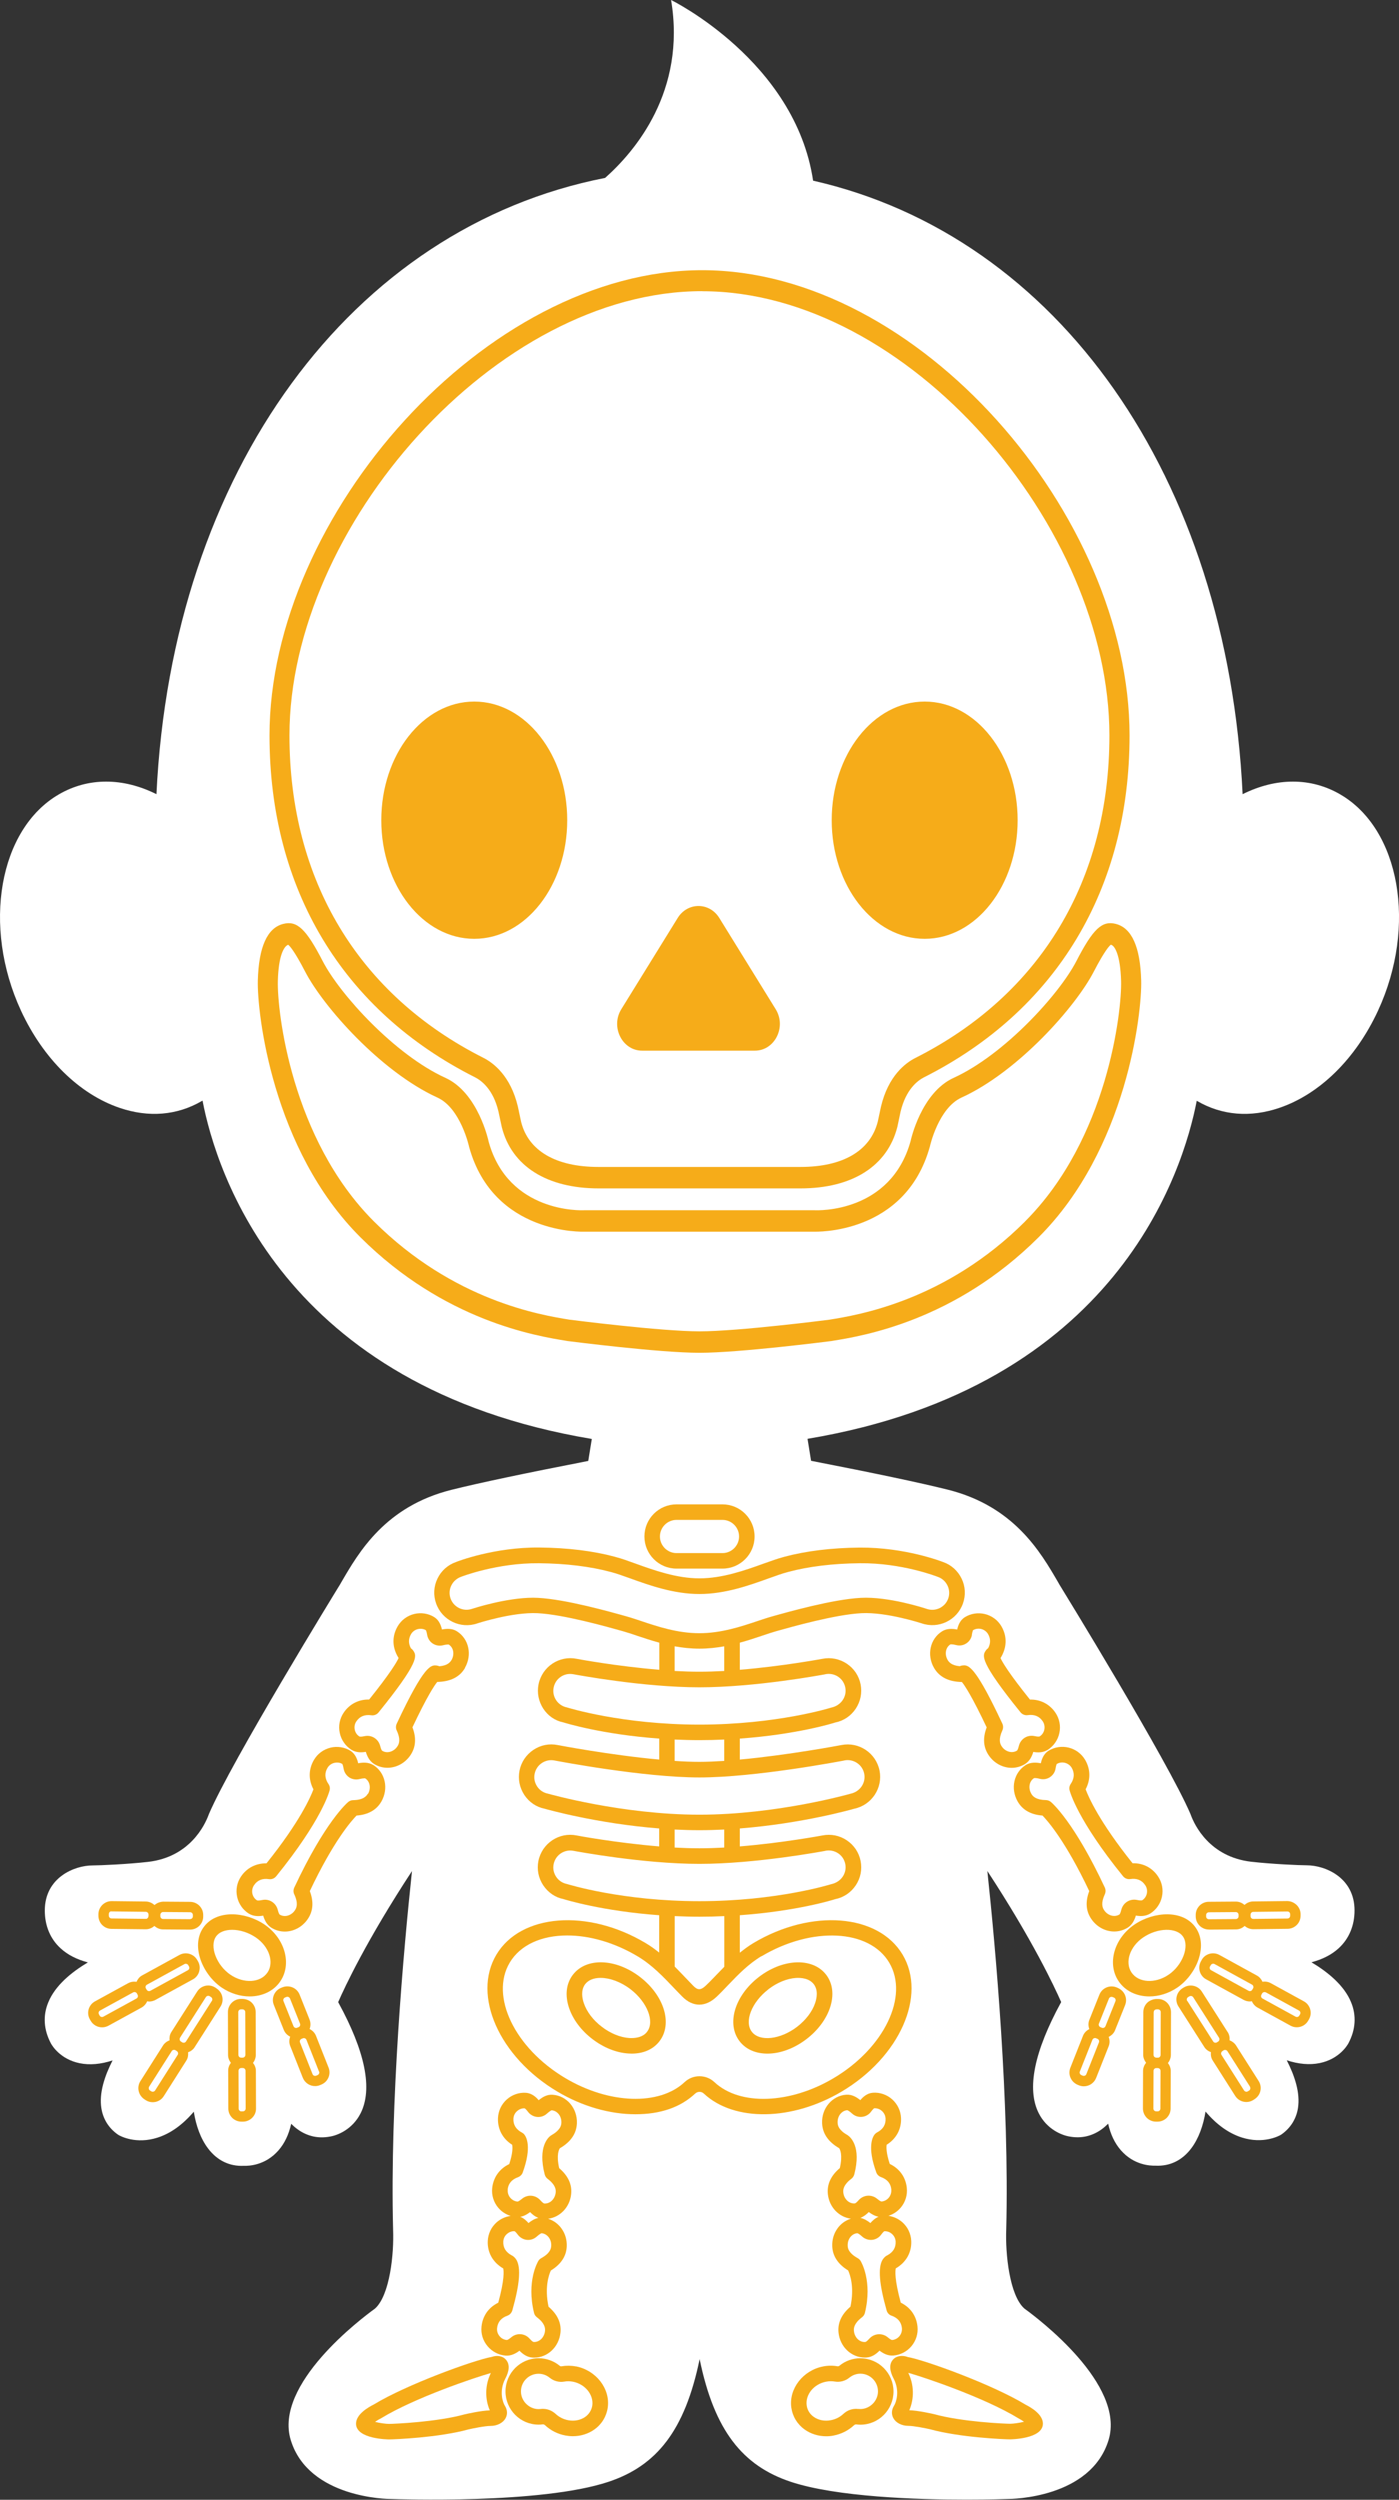 <?xml version="1.0" encoding="UTF-8"?><svg xmlns="http://www.w3.org/2000/svg" viewBox="0 0 208.26 371.92"><rect x="0" y="0" width="208.26" height="371.92" fill="#333333" stroke="none"/><defs><style>.d{fill:#fff;}.e{fill:#f6ac19;}</style></defs><g id="a"/><g id="b"><g id="c"><g><path class="d" d="M178.11,163.75s.09,.05,.14,.08c3.66,2.12,7.88,2.47,12.2,1,6.03-2.05,11.38-7.32,14.69-14.47,5.81-12.56,3.28-27-5.63-32.17-4.37-2.54-9.54-2.52-14.53-.03-2.26-47.16-27.43-82.99-63.94-91.28C118.38,9.05,99.9,0,99.9,0c2.27,13.6-5.4,22.55-9.82,26.47C52.31,33.87,25.59,70.12,23.29,118.16c-4.99-2.49-10.16-2.51-14.53,.03C-.16,123.37-2.68,137.8,3.12,150.36c3.31,7.15,8.66,12.42,14.69,14.47,4.33,1.47,8.54,1.12,12.2-1,.05-.03,.09-.05,.14-.08,2.02,10.52,11.91,42.63,57.95,50.34l-.53,3.27c-9.48,1.84-16.33,3.29-20.37,4.3-9.83,2.46-13.77,9.24-16.38,13.73l-.19,.33c-.66,1.07-16.15,26.29-19.54,34.2-.01,.03-.05,.13-.06,.16-.54,1.44-2.77,6.21-8.97,6.93-3.05,.35-7.17,.53-8.26,.53-2.75,0-7.13,1.82-7.13,6.71,0,2.28,.82,4.24,2.38,5.65,1.03,.94,2.38,1.63,4.03,2.07-2.49,1.48-4.86,3.45-5.88,5.91-.84,2-.7,4.13,.39,6.16,.13,.24,1.33,2.33,4.28,2.93,1.49,.3,3.12,.16,4.89-.42-1.21,2.37-2.02,4.88-1.67,7.11,.25,1.6,1.08,2.94,2.41,3.89,.05,.03,.1,.07,.15,.1,.26,.15,2.59,1.43,5.83,.38,1.92-.62,3.72-1.91,5.37-3.85,.32,2.02,.99,3.98,2.13,5.48,1.36,1.79,3.2,2.68,5.33,2.57,.74,.03,3.2-.06,5.15-2.3,.9-1.03,1.53-2.35,1.89-3.95,.32,.32,.66,.62,1.02,.87,1.4,.99,3.02,1.35,4.69,1.04,1.19-.17,3.41-1.08,4.62-3.47,1.82-3.61,.7-9.17-3.34-16.54,1-2.29,4.26-9.25,10.99-19.5-1.24,11.67-3.3,34.36-2.81,53.41,.14,3.48-.47,9.68-2.69,11.68-1.9,1.37-15.12,11.25-12.54,19.59,2.67,8.65,14.54,8.75,14.9,8.74,.91,.03,22.35,.8,32.41-2.56,7.14-2.38,11.36-7.61,13.55-18.25,2.18,10.64,6.41,15.87,13.55,18.25,6.82,2.27,18.88,2.66,26.2,2.66,3.47,0,5.88-.09,6.15-.1h0c.51,0,12.3-.1,14.97-8.75,2.57-8.34-10.65-18.22-12.54-19.59-2.22-1.99-2.83-8.2-2.69-11.71,.48-19.02-1.57-41.71-2.81-53.38,6.72,10.25,9.98,17.21,10.99,19.5-4.03,7.37-5.16,12.93-3.34,16.54,1.21,2.39,3.43,3.29,4.62,3.47,1.67,.31,3.29-.05,4.69-1.04,.36-.26,.7-.55,1.02-.88,.36,1.6,.99,2.92,1.89,3.95,1.95,2.24,4.4,2.32,5.15,2.3,2.13,.11,3.97-.77,5.33-2.57,1.13-1.5,1.8-3.45,2.13-5.48,1.65,1.95,3.45,3.23,5.37,3.85,3.23,1.04,5.57-.23,5.83-.38,.05-.03,.1-.06,.15-.1,1.32-.95,2.16-2.29,2.41-3.89,.35-2.23-.46-4.74-1.67-7.11,1.77,.58,3.4,.72,4.89,.42,2.95-.6,4.15-2.69,4.28-2.93,1.09-2.03,1.23-4.16,.39-6.16-1.02-2.46-3.4-4.43-5.88-5.91,1.65-.44,3-1.13,4.03-2.07,1.55-1.41,2.38-3.37,2.38-5.65,0-4.89-4.37-6.71-7.13-6.71-1.09,0-5.21-.18-8.26-.53-6.21-.72-8.44-5.49-8.97-6.93-.01-.03-.05-.13-.06-.16-3.39-7.91-18.89-33.13-19.52-34.16l-.21-.37c-2.61-4.49-6.56-11.27-16.38-13.73-4.04-1.01-10.89-2.46-20.37-4.3l-.53-3.27c46.04-7.71,55.93-39.83,57.95-50.34Z"/><g><path class="e" d="M70.71,160.28c.97,.49,2.72,1.81,3.49,5.09l.5,2.33c1.46,5.79,6.71,9.11,14.4,9.11h30.08c7.69,0,12.94-3.32,14.41-9.17l.47-2.23c.79-3.32,2.53-4.64,3.5-5.13,19.72-9.95,30.59-28.01,30.59-50.86,0-32.76-31.44-69.22-63.62-69.22S40.12,76.66,40.12,109.42c0,22.85,10.86,40.92,30.59,50.86ZM104.52,43.33c30.67,0,60.63,35.09,60.63,66.09,0,21.55-10.25,38.58-28.88,47.98-1.45,.73-4.04,2.64-5.13,7.27l-.47,2.2c-1.1,4.35-5.19,6.75-11.51,6.75h-30.08c-6.33,0-10.42-2.4-11.5-6.69l-.49-2.3c-1.09-4.6-3.68-6.51-5.12-7.24-18.62-9.39-28.88-26.43-28.88-47.98,0-31,30.75-66.09,61.42-66.09Z"/><path class="e" d="M166.11,137.46c-2.06-.52-3.39,.72-5.88,5.54-2.55,4.94-10.74,13.93-18.26,17.36-4.85,2.21-6.38,9.23-6.42,9.43-2.98,10.66-13.77,10.3-14.31,10.27h-34.28c-.45,.03-11.26,.4-14.21-10.17-.06-.3-1.6-7.32-6.45-9.53-7.53-3.43-15.71-12.42-18.26-17.36-2.49-4.82-3.82-6.06-5.88-5.54-2.38,.6-3.65,3.44-3.78,8.43-.12,4.73,2.11,25.08,15.28,38.2,12.5,12.45,26.16,14.67,30.65,15.4l.17,.03c.56,.07,13.7,1.75,19.65,1.75s19.09-1.68,19.65-1.75l.17-.03c4.49-.73,18.16-2.95,30.65-15.4,13.17-13.12,15.41-33.47,15.28-38.2-.13-4.99-1.4-7.83-3.78-8.43Zm-13.54,44.3c-11.82,11.78-24.8,13.89-29.14,14.59-.13,.02-13.52,1.73-19.29,1.73s-19.16-1.71-19.37-1.74c-4.26-.69-17.24-2.8-29.07-14.58-12.35-12.31-14.45-31.35-14.34-35.78,.1-3.86,.92-5.19,1.54-5.42,.23,.18,.93,.92,2.52,3.99,2.7,5.22,11.28,14.91,19.7,18.75,3.44,1.57,4.7,7.24,4.73,7.4,3.65,13.08,17.1,12.56,17.17,12.55h34.14c.14,0,13.59,.53,17.26-12.65,.01-.06,1.27-5.73,4.71-7.3,8.43-3.84,17-13.52,19.7-18.75,1.63-3.14,2.33-3.85,2.54-4,0,0,.02,.01,.04,.02,.5,.13,1.37,1.41,1.48,5.41,.11,4.43-1.98,23.47-14.33,35.78Z"/><ellipse class="e" cx="70.6" cy="122.03" rx="13.84" ry="17.65"/><ellipse class="e" cx="137.65" cy="122.03" rx="13.84" ry="17.65"/><path class="e" d="M95.59,156.32h16.78c2.96,0,4.74-3.52,3.1-6.17l-8.39-13.57c-1.47-2.38-4.73-2.38-6.2,0l-8.39,13.57c-1.63,2.64,.14,6.17,3.1,6.17Z"/><path class="e" d="M71.68,346.15c-.11,1.07,.21,2.11,.91,2.93,.68,.81,1.66,1.31,2.69,1.39,.83,.06,1.54-.34,2.05-.73,.45,.46,1.08,.96,1.92,1.02,.09,0,.18,.01,.27,.01,1.99,0,3.67-1.57,3.91-3.69,.16-1.45-.44-2.75-1.77-3.88-.62-2.87,.05-4.76,.34-5.39,1.52-.93,2.32-2.15,2.37-3.62,.07-1.92-1.11-3.57-2.78-4.08,1.77-.23,3.22-1.7,3.43-3.64,.16-1.45-.44-2.75-1.78-3.89-.45-2-.02-2.78,.1-2.96,1.63-.94,2.48-2.19,2.54-3.72,.08-2.23-1.5-4.09-3.6-4.24-.83-.07-1.53,.35-2.09,.81-.38-.45-1.01-1.03-1.87-1.1-1.04-.08-2.08,.28-2.87,.98-.8,.71-1.27,1.7-1.32,2.77-.07,1.65,.69,3.08,2.11,3.98,.07,.34,.12,1.2-.43,2.87-1.46,.7-2.37,1.98-2.54,3.57-.11,1.07,.21,2.11,.9,2.93,.49,.58,1.14,1,1.85,1.22-.77,.1-1.5,.43-2.09,.95-.8,.71-1.27,1.7-1.32,2.77-.08,1.72,.76,3.2,2.3,4.09,.08,.35,.22,1.6-.74,5.1-1.44,.7-2.33,1.97-2.49,3.55Zm3.89-20.38c.09-.89,.61-1.51,1.54-1.84,.32-.12,.58-.37,.7-.69,1.4-3.84,.53-5.32,.23-5.68-.1-.12-.22-.21-.35-.28-.87-.46-1.3-1.15-1.26-2.05,.02-.44,.21-.85,.55-1.14,.33-.29,.73-.44,1.12-.41,.04,.01,.18,.1,.51,.53,.32,.42,.81,.7,1.34,.75,.53,.05,1.06-.12,1.45-.48,.52-.46,.72-.51,.71-.51,.86,.06,1.5,.88,1.46,1.85-.02,.46-.19,1.14-1.6,1.93-.33,.24-1.95,1.64-.88,5.78,.07,.25,.21,.47,.42,.63,1.19,.9,1.26,1.61,1.21,2.06-.11,.97-.85,1.68-1.71,1.62,0,0-.18-.04-.57-.48-.39-.45-.94-.68-1.48-.68-.45,0-.91,.16-1.28,.48-.45,.38-.63,.39-.63,.39-.42-.03-.81-.23-1.09-.57-.29-.34-.42-.77-.37-1.21Zm4.59,4.21c-.57,.11-1.07,.43-1.49,.77-.28-.33-.68-.72-1.22-.93,.58-.1,1.08-.41,1.46-.7,.32,.33,.73,.67,1.25,.86Zm-4.63,14.55c.35-.12,.62-.41,.73-.77,1.11-3.91,1.31-6.38,.61-7.55-.19-.31-.45-.55-.74-.68-.84-.46-1.25-1.14-1.21-2.02,.02-.44,.21-.85,.55-1.14,.33-.29,.73-.43,1.12-.41,.04,.01,.18,.1,.51,.54,.32,.42,.81,.7,1.34,.75,.53,.05,1.05-.12,1.45-.48,.51-.46,.72-.5,.71-.51,.85,.06,1.5,.88,1.46,1.85-.02,.46-.19,1.15-1.49,1.86-.18,.1-.32,.24-.43,.41-.07,.12-1.8,3.02-.64,7.74,.06,.26,.21,.48,.42,.64,1.19,.9,1.26,1.61,1.21,2.06-.11,.97-.85,1.68-1.71,1.62,0,0-.18-.03-.57-.48-.39-.45-.94-.68-1.48-.68-.45,0-.91,.16-1.28,.48-.45,.38-.63,.39-.63,.39-.42-.03-.81-.23-1.09-.57-.29-.34-.42-.77-.37-1.21,.09-.89,.61-1.52,1.54-1.84Z"/><path class="e" d="M85.72,352.08c-.72-.14-1.44-.14-2.14-.02-.13,.03-.24-.05-.29-.1-.87-.71-1.98-1.1-3.11-1.1-2.72,0-4.93,2.22-4.93,4.94s2.21,4.94,4.93,4.94c.2,0,.4-.01,.6-.04,.13-.02,.25,.03,.36,.13,.84,.78,1.88,1.31,3.01,1.52,.37,.07,.75,.11,1.12,.11,1.16,0,2.29-.34,3.21-1,1.1-.78,1.8-1.94,1.99-3.25,.4-2.81-1.73-5.56-4.74-6.14Zm2.45,5.81c-.1,.68-.47,1.28-1.04,1.69-.69,.49-1.62,.68-2.55,.5-.7-.13-1.35-.46-1.87-.94-.52-.48-1.19-.75-1.89-.75-.11,0-.22,0-.34,.02-1.51,.19-2.93-1.05-2.93-2.61,0-1.45,1.17-2.63,2.62-2.63,.61,0,1.18,.2,1.65,.59,.62,.5,1.41,.71,2.16,.58,.43-.08,.86-.07,1.3,.01h0c1.82,.35,3.11,1.94,2.89,3.54Z"/><path class="e" d="M75.2,353.94c.24-.47,.97-1.88,.13-2.85-.57-.66-1.47-.66-2.12-.43h0c-2.71,.49-12.74,4.14-17.56,7.08-.99,.49-2.65,1.52-2.65,2.86,0,2.31,4.85,2.34,4.9,2.34,.85,0,7.47-.28,11.84-1.49,.62-.14,2.43-.52,3.3-.52,.97,0,1.84-.45,2.22-1.14,.32-.58,.28-1.26-.11-1.87-.29-.45-.89-2.14,.05-3.98Zm-2.29,4.68c-1.3,.03-3.45,.52-3.74,.59-4.11,1.14-10.51,1.42-11.27,1.42-.47,0-1.4-.13-2.07-.3,.27-.19,.6-.39,.94-.56,4.94-3.01,13.84-6.02,16.3-6.71-1.09,2.25-.68,4.38-.15,5.57Z"/><path class="e" d="M134.13,315.11c-.05-1.07-.52-2.05-1.32-2.77-.79-.7-1.83-1.06-2.87-.98-.87,.06-1.49,.65-1.87,1.1-.56-.45-1.27-.87-2.09-.81-2.1,.15-3.69,2.02-3.6,4.24,.06,1.53,.91,2.78,2.54,3.72,.13,.18,.55,.97,.1,2.96-1.34,1.13-1.94,2.44-1.78,3.89,.21,1.94,1.66,3.41,3.43,3.64-1.68,.51-2.85,2.16-2.78,4.08,.05,1.47,.85,2.69,2.37,3.62,.29,.64,.95,2.52,.34,5.39-1.33,1.13-1.93,2.44-1.77,3.88,.23,2.12,1.92,3.69,3.91,3.69,.09,0,.18,0,.27-.01,.84-.06,1.47-.56,1.92-1.02,.51,.39,1.19,.79,2.05,.73,1.04-.08,2.02-.58,2.7-1.39,.69-.82,1.01-1.86,.9-2.93-.16-1.58-1.06-2.85-2.49-3.55-.95-3.5-.82-4.75-.74-5.1,1.54-.89,2.38-2.37,2.3-4.09-.05-1.07-.52-2.06-1.32-2.77-.59-.52-1.32-.85-2.08-.96,.71-.22,1.35-.64,1.84-1.22,.69-.82,1.01-1.86,.9-2.93-.16-1.6-1.08-2.87-2.54-3.57-.57-1.73-.5-2.59-.46-2.85,1.44-.9,2.22-2.34,2.14-4Zm-.8,18.4c.04,.88-.37,1.56-1.21,2.02-.29,.13-.55,.37-.74,.68-.7,1.17-.5,3.64,.61,7.55,.1,.36,.37,.65,.73,.77,.93,.33,1.45,.95,1.54,1.84,.04,.44-.09,.87-.37,1.21-.28,.33-.67,.54-1.09,.57,0,0-.18,0-.63-.39-.83-.7-2.05-.61-2.77,.2-.39,.44-.56,.48-.57,.48-.86,.08-1.61-.65-1.71-1.62-.05-.45,.02-1.16,1.21-2.06,.21-.16,.36-.39,.42-.64,1.16-4.72-.56-7.62-.64-7.74-.11-.17-.25-.31-.43-.41-1.3-.72-1.48-1.41-1.49-1.86-.04-.98,.61-1.79,1.43-1.85,.02,0,.23,.04,.74,.51,.39,.35,.92,.52,1.45,.48,.53-.05,1.02-.32,1.34-.75,.33-.44,.47-.52,.47-.53,.43-.03,.84,.11,1.16,.4,.33,.29,.53,.7,.55,1.14Zm-5.25-3.53c.51-.2,.93-.54,1.25-.87,.38,.29,.88,.59,1.46,.7-.53,.22-.94,.61-1.22,.94-.41-.33-.92-.65-1.49-.77Zm4.6-4.22c.04,.44-.09,.87-.37,1.21-.28,.34-.67,.54-1.09,.57,0,0-.18,0-.63-.39-.83-.7-2.05-.62-2.77,.2-.39,.45-.56,.48-.57,.48-.85,.06-1.61-.65-1.71-1.62-.05-.45,.02-1.16,1.21-2.06,.21-.16,.35-.38,.42-.63,1.07-4.14-.54-5.54-.99-5.85-1.3-.72-1.48-1.41-1.49-1.86-.04-.98,.61-1.79,1.43-1.85,.02,0,.22,.04,.74,.51,.39,.36,.92,.53,1.45,.48,.53-.05,1.02-.32,1.34-.75,.33-.44,.47-.52,.47-.53,.42-.03,.84,.11,1.16,.4,.33,.29,.53,.7,.55,1.14,.04,.9-.38,1.59-1.26,2.05-.13,.07-.25,.17-.35,.28-.3,.36-1.17,1.84,.23,5.68,.12,.32,.38,.58,.7,.69,.93,.33,1.45,.95,1.54,1.85Z"/><path class="e" d="M128.08,350.86c-1.13,0-2.23,.39-3.1,1.1-.06,.05-.17,.12-.3,.1-.7-.13-1.43-.12-2.14,.02-3.01,.58-5.14,3.33-4.74,6.14,.19,1.31,.89,2.47,1.99,3.25,.91,.65,2.04,1,3.2,1,.37,0,.75-.03,1.12-.11,1.13-.22,2.17-.74,3.01-1.52,.11-.1,.23-.15,.36-.13,.2,.02,.4,.04,.6,.04,2.72,0,4.93-2.22,4.93-4.94s-2.21-4.94-4.93-4.94Zm-.31,7.55c-.8-.1-1.62,.16-2.22,.73-.52,.48-1.16,.81-1.87,.94-.93,.18-1.85,0-2.55-.5-.58-.41-.95-1.01-1.04-1.69-.23-1.61,1.07-3.2,2.89-3.54,.23-.04,.46-.07,.69-.07,.21,0,.41,.02,.61,.05,.75,.13,1.54-.08,2.16-.58,.47-.38,1.04-.59,1.64-.59,1.44,0,2.62,1.18,2.62,2.63,0,1.55-1.41,2.8-2.93,2.61Z"/><path class="e" d="M135.05,350.65c-.65-.22-1.56-.22-2.13,.43-.84,.97-.11,2.39,.13,2.85,.94,1.83,.34,3.53,.05,3.98-.39,.61-.43,1.29-.11,1.87,.38,.69,1.25,1.14,2.22,1.14,.86,0,2.67,.38,3.25,.51,4.42,1.22,11.04,1.5,11.89,1.5,.05,0,4.9-.03,4.9-2.34,0-1.34-1.66-2.36-2.56-2.81-4.9-2.99-14.94-6.64-17.65-7.12h0Zm16.53,9.14c.29,.15,.6,.33,.86,.52-.67,.17-1.6,.3-2.07,.3-.77,0-7.16-.28-11.32-1.43-.25-.06-2.4-.55-3.69-.58,.53-1.19,.93-3.33-.15-5.57,2.46,.69,11.36,3.7,16.38,6.76Z"/><path class="e" d="M55.55,262.6c-.7-.43-1.51-.4-2.23-.26-.13-.58-.41-1.38-1.14-1.85-.88-.55-1.97-.72-2.99-.47-1.04,.26-1.92,.9-2.46,1.83-.81,1.38-.83,2.94-.07,4.37-.44,1.18-2.05,4.84-6.99,11.01-1.56-.02-2.93,.67-3.8,1.97-.59,.89-.8,1.96-.57,3.01,.22,1.03,.85,1.94,1.73,2.49,.71,.45,1.52,.42,2.15,.31,.18,.61,.51,1.36,1.22,1.8,.62,.39,1.31,.57,2,.57,1.3,0,2.6-.66,3.42-1.87,.8-1.18,.9-2.57,.3-4.15,3.5-7.38,6.15-10.42,6.96-11.24,1.73-.13,2.97-.83,3.69-2.08,1.11-1.93,.59-4.32-1.2-5.44Zm-.8,4.28c-.23,.39-.7,.92-2.19,.95-.26,0-.52,.1-.72,.27-.14,.11-3.45,2.93-8.04,12.75-.14,.31-.15,.67,0,.98,.63,1.35,.36,2.01,.1,2.39-.55,.81-1.55,1.08-2.27,.63,0,0-.14-.12-.28-.69-.22-.91-1.02-1.52-1.91-1.52-.14,0-.29,.02-.43,.05-.58,.13-.74,.05-.74,.05-.36-.22-.61-.58-.7-1.01-.09-.43,0-.88,.24-1.24,.5-.75,1.25-1.06,2.23-.91,.4,.06,.81-.1,1.07-.42,6.83-8.42,7.92-12.63,7.96-12.8,.08-.32,.02-.66-.17-.93-.56-.82-.61-1.63-.15-2.4,.22-.38,.59-.65,1.02-.75,.43-.1,.86-.04,1.18,.16,.02,.03,.11,.17,.2,.71,.09,.52,.39,.99,.83,1.29,.44,.29,.99,.38,1.5,.26,.41-.1,.64-.12,.76-.12,.08,0,.11,0,.11,0,.73,.45,.91,1.47,.43,2.32Z"/><path class="e" d="M69.21,248.14c1.11-1.93,.59-4.32-1.2-5.44-.7-.44-1.51-.4-2.22-.26-.13-.58-.41-1.38-1.14-1.84-.88-.55-1.97-.72-2.99-.47-1.04,.26-1.92,.9-2.46,1.83-.88,1.49-.83,3.21,.14,4.72-.29,.63-1.25,2.27-4.39,6.18-1.55-.04-2.93,.67-3.8,1.97-.59,.89-.8,1.96-.57,3.01,.22,1.03,.85,1.94,1.73,2.49,.71,.45,1.52,.42,2.15,.31,.18,.61,.51,1.36,1.22,1.8,.62,.39,1.31,.57,2,.57,1.3,0,2.6-.66,3.42-1.87,.8-1.18,.9-2.57,.3-4.15,2.19-4.63,3.26-6.22,3.69-6.75,1.97-.04,3.37-.74,4.15-2.11Zm-2-1.16c-.21,.36-.61,.82-1.8,.93-.12-.05-.25-.09-.39-.11-.84-.09-1.81-.21-5.97,8.67-.14,.31-.15,.67,0,.98,.63,1.35,.36,2.01,.1,2.39-.55,.81-1.55,1.09-2.27,.63,0,0-.14-.12-.28-.69-.22-.91-1.02-1.52-1.91-1.52-.14,0-.29,.02-.44,.05-.58,.13-.74,.05-.74,.05-.36-.22-.61-.58-.7-1.01-.09-.43-.01-.88,.24-1.24,.5-.75,1.25-1.05,2.23-.91,.4,.06,.81-.1,1.07-.42,6.17-7.61,5.65-8.43,5.2-9.15-.1-.16-.23-.29-.38-.39-.39-.72-.38-1.43,.02-2.11,.22-.38,.59-.65,1.02-.75,.42-.1,.86-.04,1.18,.16,.03,.03,.11,.17,.2,.71,.09,.52,.39,.99,.83,1.28,.44,.29,.99,.38,1.5,.26,.41-.1,.64-.12,.76-.12,.08,0,.11,.01,.11,0,.73,.45,.91,1.47,.42,2.32Z"/><path class="e" d="M41.73,294.78c1.75-2.59,.69-6.38-2.36-8.45h0c-2.91-1.97-7.27-2.24-9.13,.5-1.86,2.75-.07,6.96,2.77,8.89,1.31,.88,2.77,1.31,4.15,1.31,1.85,0,3.57-.77,4.57-2.25Zm-1.92-1.3c-1.04,1.53-3.51,1.68-5.51,.32-2.07-1.41-3.14-4.22-2.15-5.67,.46-.68,1.36-1.01,2.41-1.01,1.12,0,2.4,.38,3.51,1.13,2,1.36,2.78,3.7,1.74,5.24Z"/><path class="e" d="M28.28,287.09h.02c.52,0,1-.2,1.37-.56,.37-.37,.58-.86,.58-1.38v-.22c.01-1.08-.86-1.96-1.94-1.97l-4.01-.03c-.48,.02-.94,.19-1.3,.51-.36-.33-.81-.52-1.29-.53l-5.08-.06h-.02c-1.07,0-1.95,.87-1.96,1.94v.22h0c0,.52,.19,1.02,.56,1.39,.37,.37,.86,.58,1.38,.58l5.08,.06h.02c.5,0,.95-.19,1.29-.5,.36,.32,.8,.52,1.29,.52l4.01,.03Zm-6.18-2.01c0,.11-.04,.21-.12,.29-.08,.08-.14,.14-.29,.12l-5.08-.06c-.23,0-.41-.19-.41-.42v-.22c0-.23,.16-.46,.42-.41l5.08,.06c.11,0,.21,.04,.29,.12,.08,.08,.12,.18,.12,.29v.22Zm1.77,.02v-.22c0-.11,.05-.21,.13-.29,.08-.08,.18-.12,.29-.12l4.01,.03c.11,0,.21,.04,.29,.12,.08,.08,.12,.18,.12,.29v.22c0,.11-.05,.21-.13,.29-.08,.08-.21,.09-.29,.12l-4.01-.03c-.11,0-.21-.04-.29-.12-.08-.08-.12-.18-.12-.29Z"/><path class="e" d="M29.65,293.31c.14-.5,.09-1.03-.17-1.49l-.11-.19c-.52-.94-1.71-1.29-2.66-.77l-5.58,3.06c-.38,.21-.64,.55-.81,.94-.42-.07-.86-.01-1.26,.21l-4.93,2.7c-.94,.52-1.29,1.71-.76,2.66l.11,.19c.36,.65,1.03,1.01,1.72,1.01,.32,0,.64-.08,.94-.24l4.93-2.7c.39-.22,.68-.56,.84-.94,.1,.01,.19,.04,.29,.04,.32,0,.64-.08,.94-.24l5.58-3.06c.46-.25,.79-.67,.93-1.17Zm-9.33,4.03l-4.93,2.7c-.2,.11-.45,.04-.56-.16l-.1-.19c-.11-.2-.04-.45,.16-.56l4.93-2.7c.2-.11,.45-.04,.56,.16l.1,.19c.11,.2,.04,.45-.16,.56Zm7.65-4.21l-5.58,3.06c-.2,.11-.45,.04-.56-.16h0l-.11-.19c-.05-.1-.07-.21-.04-.31,.03-.11,.1-.19,.2-.25l5.58-3.06c.06-.04,.13-.05,.2-.05,.15,0,.29,.08,.36,.21l.11,.19c.05,.1,.07,.21,.04,.31-.03,.11-.1,.19-.2,.25Z"/><path class="e" d="M32.22,295.82l-.19-.12c-.92-.57-2.12-.29-2.69,.62l-3.85,6.04c-.23,.37-.29,.79-.25,1.21-.4,.14-.76,.41-.99,.79l-3.36,5.29c-.28,.44-.36,.97-.24,1.48,.12,.51,.43,.94,.87,1.22l.18,.12h0c.31,.2,.67,.3,1.03,.3,.15,0,.3-.02,.45-.05,.51-.12,.94-.43,1.21-.87l3.36-5.29c.23-.37,.29-.8,.25-1.22,.4-.14,.76-.4,.99-.78l3.85-6.04c.57-.92,.29-2.12-.63-2.69Zm-5.77,9.91l-3.36,5.29c-.06,.09-.15,.16-.26,.18-.11,.03-.22,0-.31-.05l-.19-.12c-.09-.06-.16-.15-.18-.26-.02-.11,0-.22,.05-.31l3.36-5.29c.12-.19,.37-.25,.57-.13l.19,.12c.19,.12,.25,.38,.14,.56Zm5.09-8.04l-3.85,6.04c-.12,.19-.38,.25-.57,.13l-.19-.12c-.09-.06-.16-.15-.18-.26-.02-.11,0-.22,.05-.31l3.85-6.04c.12-.19,.38-.25,.57-.13l.19,.12c.19,.12,.25,.38,.14,.56Z"/><path class="e" d="M46.09,300.49l-1.49-3.73c-.19-.48-.57-.87-1.05-1.07-.48-.2-1.01-.21-1.5-.02l-.2,.08c-1,.4-1.49,1.54-1.09,2.54l1.49,3.73c.19,.46,.54,.8,.95,1-.16,.44-.18,.94,.01,1.4l1.87,4.72c.31,.76,1.04,1.23,1.82,1.23,.24,0,.49-.04,.72-.14l.2-.08h0c1-.4,1.49-1.54,1.09-2.54l-1.87-4.72c-.18-.45-.52-.79-.95-1.01,.16-.44,.18-.93-.01-1.4Zm-3.89-2.76c-.09-.21,.02-.45,.23-.54l.2-.08c.05-.02,.1-.03,.15-.03,.16,0,.32,.1,.39,.26l1.49,3.73c.04,.1,.04,.22,0,.32-.04,.1-.12,.18-.23,.22l-.2,.08c-.21,.09-.45-.02-.54-.23l-1.49-3.73Zm5.3,10.47c.09,.21-.02,.45-.23,.54l-.2,.08c-.1,.04-.22,.04-.32,0-.1-.04-.18-.12-.22-.22l-1.87-4.72c-.09-.21,.02-.45,.23-.54l.2-.08c.05-.02,.1-.03,.15-.03,.16,0,.32,.1,.38,.26l1.87,4.72Z"/><path class="e" d="M37.66,306.92c.26-.33,.42-.75,.42-1.21l-.02-6.37c0-.52-.21-1.01-.58-1.38-.37-.37-.89-.55-1.39-.56h-.22c-1.08,0-1.95,.89-1.94,1.97l.02,6.36c0,.45,.16,.85,.42,1.18-.25,.33-.41,.74-.4,1.19l.02,5.62c0,.52,.21,1.01,.58,1.38,.37,.36,.86,.56,1.37,.56h.23c.52,0,1.01-.21,1.38-.58,.37-.37,.57-.86,.56-1.38l-.02-5.62c0-.43-.17-.83-.43-1.16Zm-1.78-7.97h.22c.11,0,.21,.04,.29,.12,.08,.08,.12,.18,.12,.29l.02,6.36c0,.23-.18,.42-.41,.42h-.22c-.23,0-.41-.18-.41-.41l-.02-6.36c0-.23,.18-.42,.41-.42Zm.28,15.18h-.22c-.09,.03-.21-.04-.29-.12-.08-.08-.12-.18-.12-.29l-.02-5.62c0-.23,.18-.42,.41-.42h.22c.11,0,.21,.04,.29,.12,.08,.08,.12,.18,.12,.29l.02,5.62c0,.23-.18,.42-.41,.42Z"/><path class="e" d="M154.93,262.34c-.71-.14-1.53-.17-2.23,.26-1.79,1.12-2.31,3.51-1.2,5.44,.72,1.25,1.96,1.95,3.69,2.08,.81,.83,3.46,3.87,6.96,11.24-.6,1.58-.5,2.97,.3,4.14,.82,1.21,2.12,1.87,3.42,1.87,.69,0,1.38-.19,2-.57,.71-.45,1.04-1.19,1.22-1.8,.63,.11,1.44,.14,2.15-.31,.88-.55,1.51-1.46,1.73-2.49,.23-1.05,.02-2.12-.57-3.01-.87-1.31-2.25-2.02-3.8-1.97-4.94-6.17-6.55-9.83-6.99-11.01,.76-1.42,.74-2.99-.07-4.37-.54-.92-1.42-1.57-2.46-1.83-1.02-.25-2.11-.08-2.99,.47-.74,.46-1.02,1.27-1.14,1.84Zm2.2,.8c.09-.54,.18-.68,.17-.68,.36-.23,.79-.29,1.22-.19,.43,.11,.79,.37,1.02,.75,.45,.78,.4,1.58-.15,2.4-.19,.27-.25,.61-.17,.93,.04,.17,1.13,4.38,7.96,12.8,.26,.32,.67,.48,1.07,.42,.98-.15,1.73,.16,2.23,.91,.25,.37,.33,.81,.24,1.24-.09,.43-.34,.79-.7,1.01,0,0-.17,.08-.75-.05-1.06-.23-2.09,.41-2.35,1.47-.14,.58-.27,.69-.28,.69-.72,.45-1.72,.18-2.27-.63-.26-.38-.52-1.04,.1-2.39,.14-.31,.14-.67,0-.98-4.59-9.82-7.9-12.64-8.04-12.75-.2-.17-.46-.26-.72-.27-1.49-.03-1.97-.55-2.19-.95-.49-.85-.3-1.86,.4-2.31,0,0,.05-.02,.15-.02,.13,0,.36,.02,.74,.12,.51,.13,1.06,.04,1.5-.26,.44-.29,.75-.76,.83-1.29Z"/><path class="e" d="M142.47,242.44c-.71-.14-1.53-.17-2.23,.27-1.79,1.12-2.31,3.51-1.2,5.44,.79,1.36,2.18,2.07,4.15,2.1,.43,.53,1.5,2.12,3.69,6.75-.6,1.58-.5,2.97,.3,4.15,.82,1.21,2.12,1.87,3.42,1.87,.69,0,1.38-.19,2-.57,.71-.45,1.04-1.19,1.22-1.8,.63,.11,1.44,.14,2.15-.31,.88-.55,1.51-1.46,1.73-2.49,.23-1.05,.02-2.12-.57-3.01-.87-1.31-2.29-2.02-3.8-1.97-3.14-3.91-4.1-5.55-4.39-6.18,.96-1.52,1.01-3.23,.14-4.72-.54-.93-1.42-1.57-2.46-1.83-1.02-.25-2.11-.08-2.99,.47-.74,.46-1.02,1.27-1.14,1.85Zm2.2,.8c.09-.54,.18-.68,.17-.69,.36-.22,.79-.29,1.22-.19,.43,.11,.79,.37,1.02,.75,.4,.68,.41,1.39,.02,2.11-.15,.1-.28,.23-.38,.39-.46,.72-.97,1.54,5.2,9.15,.26,.32,.67,.48,1.07,.42,.98-.14,1.73,.16,2.23,.91,.25,.37,.33,.81,.24,1.25-.09,.43-.34,.79-.7,1.01,0,0-.16,.08-.74-.05-1.07-.24-2.1,.41-2.35,1.47-.14,.58-.27,.69-.28,.69-.72,.45-1.72,.18-2.27-.63-.26-.38-.52-1.04,.1-2.39,.14-.31,.14-.67,0-.98-3.72-7.95-4.88-8.69-5.69-8.69-.09,0-.18,.01-.27,.02-.14,.02-.27,.05-.39,.11-1.18-.11-1.59-.57-1.8-.93-.49-.85-.3-1.86,.4-2.31,.02,0,.22-.07,.89,.1,.51,.13,1.06,.04,1.5-.26,.44-.29,.75-.76,.83-1.28Z"/><path class="e" d="M166.53,294.78c1,1.48,2.72,2.25,4.57,2.25,1.38,0,2.85-.43,4.15-1.31,2.84-1.93,4.63-6.14,2.77-8.89-1.86-2.74-6.22-2.47-9.13-.5-3.06,2.07-4.12,5.86-2.36,8.45Zm3.66-6.53c2.15-1.46,4.97-1.51,5.92-.12,.99,1.46-.08,4.27-2.15,5.67-2,1.36-4.47,1.21-5.51-.32-1.04-1.53-.26-3.88,1.75-5.24Z"/><path class="e" d="M179.96,287.09h.02l4.01-.03c.5,0,.95-.2,1.29-.52,.35,.3,.79,.49,1.29,.49h.02l5.08-.06c.52,0,1.01-.21,1.38-.58,.37-.37,.56-.86,.56-1.39v-.22c-.01-1.08-.93-1.92-1.98-1.94l-5.08,.06c-.48,0-.93,.2-1.29,.52-.35-.31-.8-.5-1.29-.5h-.02l-4.01,.03c-1.08,0-1.95,.89-1.94,1.97v.22c.01,1.07,.89,1.94,1.96,1.94Zm6.61-2.64l5.08-.06h0c.23,0,.41,.18,.41,.41v.22h0c0,.11-.04,.22-.12,.3-.08,.08-.18,.12-.29,.12l-5.08,.06h0c-.23,0-.41-.18-.41-.41v-.22c0-.23,.18-.42,.41-.42Zm-6.9,.18c.08-.08,.18-.12,.29-.12l4.01-.03h0c.23,0,.41,.18,.41,.41v.22c0,.11-.04,.22-.12,.29-.08,.08-.18,.12-.29,.12l-4.01,.03h0c-.23,0-.41-.18-.41-.41v-.22c0-.11,.04-.22,.12-.29Z"/><path class="e" d="M178.88,291.63l-.11,.19c-.52,.94-.18,2.14,.77,2.66l5.58,3.06c.3,.16,.62,.24,.94,.24,.1,0,.19-.02,.29-.04,.17,.39,.45,.72,.84,.94l4.92,2.7c.3,.17,.62,.24,.94,.24,.69,0,1.36-.37,1.71-1.01l.11-.19c.52-.94,.18-2.14-.77-2.66l-4.92-2.7c-.39-.22-.83-.28-1.24-.21-.17-.38-.45-.72-.84-.93l-5.57-3.06c-.95-.52-2.14-.18-2.66,.76Zm9.57,4.8l4.92,2.7c.2,.11,.27,.36,.16,.56l-.11,.19c-.11,.2-.36,.27-.56,.16l-4.92-2.7c-.2-.11-.27-.36-.16-.56h0l.1-.19c.08-.14,.22-.21,.36-.21,.07,0,.14,.02,.2,.05Zm-1.88-.9c.03,.11,.02,.22-.04,.31l-.11,.19c-.11,.2-.36,.27-.56,.16l-5.57-3.06c-.1-.05-.17-.14-.2-.25-.03-.11-.02-.22,.04-.31l.11-.19c.05-.1,.14-.17,.25-.2,.04-.01,.08-.02,.11-.02,.07,0,.14,.02,.2,.05l5.57,3.06c.1,.05,.17,.14,.2,.25Z"/><path class="e" d="M182.76,302.35l-3.84-6.02c-.57-.92-1.78-1.19-2.7-.63l-.18,.11c-.44,.28-.75,.71-.87,1.22-.12,.51-.03,1.03,.25,1.48l3.84,6.02c.24,.39,.6,.65,1,.79-.04,.43,.02,.85,.26,1.23l3.35,5.27c.28,.44,.71,.75,1.22,.87,.15,.03,.3,.05,.45,.05,.36,0,.72-.1,1.03-.3h0l.18-.12c.92-.57,1.2-1.78,.62-2.7l-3.35-5.27c-.24-.38-.59-.64-.98-.79,.04-.42-.04-.85-.28-1.23Zm-6.03-4.65c-.06-.09-.08-.2-.05-.31,.03-.11,.09-.2,.19-.26l.18-.11c.07-.04,.14-.06,.22-.06,.14,0,.28,.07,.36,.2l3.84,6.02c.12,.19,.06,.45-.13,.57l-.18,.11c-.19,.12-.45,.06-.57-.14l-3.84-6.02Zm9.34,12.77c.12,.19,.06,.45-.13,.57l-.18,.11c-.09,.06-.2,.08-.31,.05s-.2-.09-.26-.19l-3.35-5.27c-.06-.09-.08-.2-.05-.31,.02-.11,.09-.2,.18-.26l.18-.12c.07-.04,.14-.06,.22-.06,.14,0,.28,.07,.36,.2l3.35,5.27Z"/><path class="e" d="M166.4,295.76l-.2-.08c-1-.4-2.14,.09-2.54,1.09l-1.49,3.73c-.19,.46-.17,.96-.01,1.39-.42,.21-.77,.55-.95,1.02l-1.87,4.72c-.19,.48-.19,1.02,.02,1.5,.21,.48,.59,.85,1.07,1.05l.2,.08c.24,.1,.48,.14,.72,.14,.78,0,1.51-.47,1.82-1.23l1.87-4.72c.18-.45,.17-.95,0-1.4,.42-.21,.78-.54,.96-1.01l1.49-3.72c.19-.48,.19-1.02-.02-1.5-.21-.48-.59-.85-1.07-1.05Zm-4.68,12.83c-.08,.21-.33,.32-.54,.23l-.2-.08c-.21-.09-.32-.33-.23-.54l1.87-4.72c.06-.16,.22-.26,.39-.26,.05,0,.1,0,.15,.03l.2,.08c.21,.09,.32,.33,.23,.54l-1.87,4.72Zm2.84-7.13c-.08,.21-.32,.32-.54,.23l-.2-.08c-.21-.09-.32-.33-.23-.54l1.49-3.72c.09-.21,.33-.31,.54-.23l.2,.08c.21,.09,.32,.33,.23,.54l-1.49,3.73Z"/><path class="e" d="M172.39,297.41h-.22c-.46,.01-1.02,.2-1.39,.56-.37,.37-.58,.86-.58,1.38l-.02,6.36c0,.44,.17,.84,.43,1.19-.27,.34-.44,.74-.45,1.18l-.02,5.61c0,.52,.2,1.02,.56,1.39,.37,.37,.86,.58,1.38,.58h.23c.52,0,1-.2,1.37-.56,.37-.37,.58-.86,.58-1.38l.02-5.61c0-.43-.16-.83-.42-1.17,.27-.33,.43-.75,.44-1.2l.02-6.36c0-.52-.2-1.01-.56-1.39-.37-.37-.86-.58-1.38-.58Zm-.64,1.95c0-.11,.04-.21,.12-.29,.08-.08,.2-.11,.29-.12h.22c.11,0,.21,.05,.29,.12,.08,.08,.12,.18,.12,.3l-.02,6.36c0,.23-.19,.44-.42,.41h-.22c-.11,0-.21-.05-.29-.12-.08-.08-.12-.18-.12-.3l.02-6.36Zm.99,14.36c0,.11-.04,.21-.12,.29s-.2,.13-.29,.12h-.22c-.11,0-.21-.05-.29-.12-.08-.08-.12-.18-.12-.3l.02-5.61c0-.11,.04-.21,.12-.29,.08-.08,.18-.12,.29-.12h.22c.11,0,.21,.05,.29,.12,.08,.08,.12,.18,.12,.3l-.02,5.61Z"/><path class="e" d="M100.71,233.38h6.84c2.64,0,4.78-2.14,4.78-4.78s-2.14-4.78-4.78-4.78h-6.84c-2.64,0-4.78,2.14-4.78,4.78s2.14,4.78,4.78,4.78Zm0-7.25h6.84c1.36,0,2.47,1.11,2.47,2.47s-1.11,2.47-2.47,2.47h-6.84c-1.36,0-2.47-1.11-2.47-2.47s1.11-2.47,2.47-2.47Z"/><path class="e" d="M116.62,231.66c-.86,.23-1.83,.58-2.96,.98-2.72,.98-6.11,2.19-9.53,2.19s-6.81-1.22-9.53-2.2c-1.13-.41-2.1-.76-2.96-.98l-.13-.04c-3.22-.86-7-1.33-11.23-1.37-6.71-.06-12.22,2.08-12.4,2.16-1.22,.43-2.2,1.3-2.76,2.47-.56,1.16-.63,2.48-.2,3.69,.88,2.51,3.65,3.84,6.14,2.97,.05-.02,5.24-1.7,8.95-1.52,3.9,.2,10.32,2.01,12.74,2.69,.61,.17,1.29,.4,2.03,.65,1.02,.34,2.15,.72,3.37,1.05v4.03c-6.37-.52-12.22-1.61-12.29-1.63-2.61-.53-5.16,1.17-5.69,3.79-.52,2.61,1.17,5.16,3.66,5.66,.28,.09,5.79,1.8,14.31,2.42v3.12c-7.27-.66-15.02-2.14-15.11-2.16-1.27-.26-2.55,0-3.63,.72-1.07,.72-1.81,1.81-2.06,3.07-.25,1.26,0,2.55,.71,3.63s1.81,1.81,2.98,2.04c.38,.11,7.83,2.22,17.1,2.95v2.67c-6.37-.52-12.22-1.61-12.29-1.63-2.61-.53-5.16,1.17-5.69,3.79-.25,1.27,0,2.55,.72,3.63s1.81,1.81,2.95,2.03c.28,.09,5.79,1.8,14.31,2.42v5.56c-.64-.51-1.3-1-2.04-1.43-8.61-5.13-18.57-4.35-22.2,1.74-3.63,6.09,.43,15.21,9.05,20.35,3.79,2.26,7.91,3.39,11.64,3.39s6.71-1.02,8.91-3.08c.36-.33,.92-.34,1.28,0,4.51,4.22,13.15,4.09,20.55-.31,8.62-5.13,12.67-14.26,9.05-20.35-3.63-6.09-13.59-6.87-22.2-1.74-.74,.44-1.4,.94-2.04,1.45v-5.58c8.52-.61,14.01-2.32,14.19-2.39,1.27-.25,2.36-.99,3.07-2.06,.72-1.07,.97-2.36,.72-3.63-.25-1.27-.99-2.36-2.06-3.07-1.07-.72-2.37-.97-3.62-.72-.08,.01-5.93,1.11-12.3,1.63v-2.67c9.27-.73,16.71-2.84,17.01-2.93,2.61-.53,4.31-3.08,3.79-5.69-.53-2.61-3.07-4.31-5.68-3.79-.1,.02-7.85,1.49-15.12,2.16v-3.12c8.52-.61,14.01-2.32,14.19-2.39,1.27-.25,2.36-.99,3.07-2.06s.97-2.36,.72-3.63c-.25-1.27-.99-2.36-2.06-3.07s-2.37-.97-3.62-.72c-.08,.01-5.93,1.11-12.3,1.63v-4.03c1.21-.33,2.34-.7,3.36-1.05,.74-.25,1.42-.48,2.03-.65,2.42-.68,8.84-2.49,12.74-2.69,3.7-.19,8.9,1.5,8.93,1.51,2.52,.88,5.28-.45,6.16-2.96,.43-1.22,.36-2.53-.2-3.69-.56-1.16-1.54-2.04-2.71-2.45-.23-.09-5.67-2.21-12.45-2.17-4.23,.04-8.01,.51-11.23,1.37l-.13,.04Zm-3.28,59.41c7.52-4.48,16.06-4.06,19.03,.93,2.97,4.99-.73,12.7-8.24,17.17-6.53,3.89-14.01,4.15-17.78,.61-1.25-1.17-3.2-1.17-4.44,0-3.77,3.53-11.25,3.28-17.78-.61-7.52-4.48-11.22-12.18-8.25-17.17,1.59-2.67,4.78-4.04,8.56-4.04,3.27,0,6.98,1.02,10.47,3.1,2.15,1.28,3.81,3.03,5.42,4.72,.41,.43,.81,.85,1.21,1.25,1.6,1.63,3.48,1.63,5.17,.02,.57-.54,1.12-1.12,1.69-1.72,1.48-1.54,3-3.12,4.95-4.29Zm-5.53,1.56c-.38,.38-.74,.76-1.09,1.12-.55,.57-1.08,1.13-1.63,1.65-.85,.81-1.29,.66-1.92,.02-.39-.4-.78-.81-1.17-1.22-.49-.52-1.02-1.06-1.56-1.61v-7.51c1.19,.05,2.41,.09,3.69,.09s2.5-.03,3.69-.09v7.54Zm15.06-17.27c.66-.13,1.33,0,1.89,.37,.56,.37,.94,.94,1.07,1.6,.27,1.36-.61,2.69-2.1,3-.08,.03-8.12,2.53-19.61,2.53s-19.53-2.5-19.73-2.56c-.66-.13-1.23-.51-1.6-1.07-.37-.56-.51-1.23-.37-1.89,.24-1.19,1.29-2.02,2.47-2.02,.17,0,.34,.02,.5,.05,.42,.08,10.38,1.94,18.73,1.94s18.31-1.86,18.74-1.94Zm-15.06-.48c-1.25,.07-2.49,.11-3.69,.11s-2.44-.04-3.69-.11v-2.68c1.21,.06,2.44,.1,3.69,.1s2.48-.04,3.69-.1v2.68Zm17.88-12.96c1.36-.27,2.69,.61,2.96,1.97,.27,1.36-.61,2.69-2.07,2.99-.11,.03-10.94,3.11-22.46,3.11s-22.36-3.08-22.56-3.13c-.66-.13-1.23-.51-1.6-1.07-.37-.56-.51-1.23-.37-1.89,.24-1.19,1.29-2.02,2.47-2.02,.17,0,.33,.02,.5,.05,.54,.1,13.2,2.52,21.56,2.52s21.02-2.42,21.56-2.52Zm-17.88,.07c-1.29,.08-2.54,.14-3.69,.14s-2.4-.05-3.69-.14v-3.18c1.19,.05,2.41,.09,3.69,.09s2.5-.03,3.69-.09v3.18Zm15.06-12.9c.66-.13,1.33,0,1.89,.37,.56,.37,.94,.94,1.07,1.6,.27,1.36-.61,2.69-2.1,3-.08,.03-8.12,2.53-19.61,2.53s-19.53-2.5-19.73-2.56c-1.36-.27-2.25-1.6-1.97-2.96,.13-.66,.51-1.23,1.07-1.6,.42-.28,.89-.42,1.39-.42,.17,0,.34,.02,.51,.05,.42,.08,10.38,1.94,18.73,1.94s18.31-1.86,18.74-1.94Zm-15.06-.48c-1.25,.07-2.49,.11-3.69,.11s-2.44-.04-3.69-.11v-3.67c1.17,.21,2.4,.35,3.69,.35s2.52-.14,3.69-.35v3.67Zm9.54-14.74c3.03-.81,6.62-1.25,10.65-1.29,6.25-.07,11.52,1.99,11.61,2.03,.64,.22,1.14,.68,1.44,1.29,.29,.61,.33,1.29,.11,1.92-.22,.64-.68,1.14-1.29,1.44-.61,.29-1.29,.33-1.95,.1-.23-.08-5.66-1.86-9.79-1.63-4.16,.22-10.76,2.08-13.25,2.78-.65,.18-1.36,.42-2.14,.68-2.39,.8-5.37,1.8-8.63,1.8s-6.24-1-8.63-1.8c-.78-.26-1.49-.5-2.14-.68-2.48-.7-9.08-2.56-13.25-2.78-.24-.01-.47-.02-.72-.02-4.02,0-8.86,1.58-9.09,1.65-1.31,.46-2.75-.23-3.21-1.54-.46-1.31,.23-2.75,1.59-3.23,.05-.02,5.33-2.07,11.57-2.01,4.03,.04,7.62,.48,10.65,1.29l.15,.04c.76,.2,1.69,.53,2.77,.92,2.89,1.04,6.49,2.33,10.32,2.33s7.43-1.29,10.32-2.33c1.08-.39,2.01-.72,2.77-.92l.15-.04Z"/><path class="e" d="M95.27,294.13c-3.61-2.77-8-2.92-9.99-.32-1,1.3-1.2,3.06-.57,4.93,.58,1.72,1.81,3.36,3.47,4.63,1.66,1.27,3.56,2.04,5.37,2.15,.16,.01,.32,.02,.48,.02,1.76,0,3.22-.64,4.14-1.84,1.99-2.59,.72-6.79-2.9-9.57Zm1.06,8.16h0c-.7,.91-1.95,.97-2.64,.93-1.35-.09-2.81-.68-4.11-1.68-1.3-.99-2.25-2.25-2.68-3.54-.22-.65-.48-1.88,.21-2.79,.49-.64,1.32-.94,2.3-.94,1.35,0,3,.58,4.45,1.69,2.5,1.92,3.63,4.81,2.47,6.32Z"/><path class="e" d="M110.09,303.69h0c.95,1.24,2.45,1.85,4.15,1.85,1.86,0,3.95-.73,5.84-2.18,1.66-1.27,2.89-2.92,3.47-4.63,.63-1.88,.43-3.63-.57-4.93-1-1.3-2.65-1.95-4.62-1.83-1.81,.12-3.71,.88-5.37,2.15-3.61,2.77-4.88,6.97-2.9,9.57Zm4.3-7.73c1.3-.99,2.75-1.59,4.11-1.68,.68-.04,1.94,.02,2.64,.93,.7,.91,.43,2.13,.21,2.79-.43,1.29-1.39,2.54-2.68,3.54-2.5,1.92-5.59,2.26-6.75,.75-1.16-1.51-.03-4.4,2.47-6.32Z"/></g></g></g></g></svg>